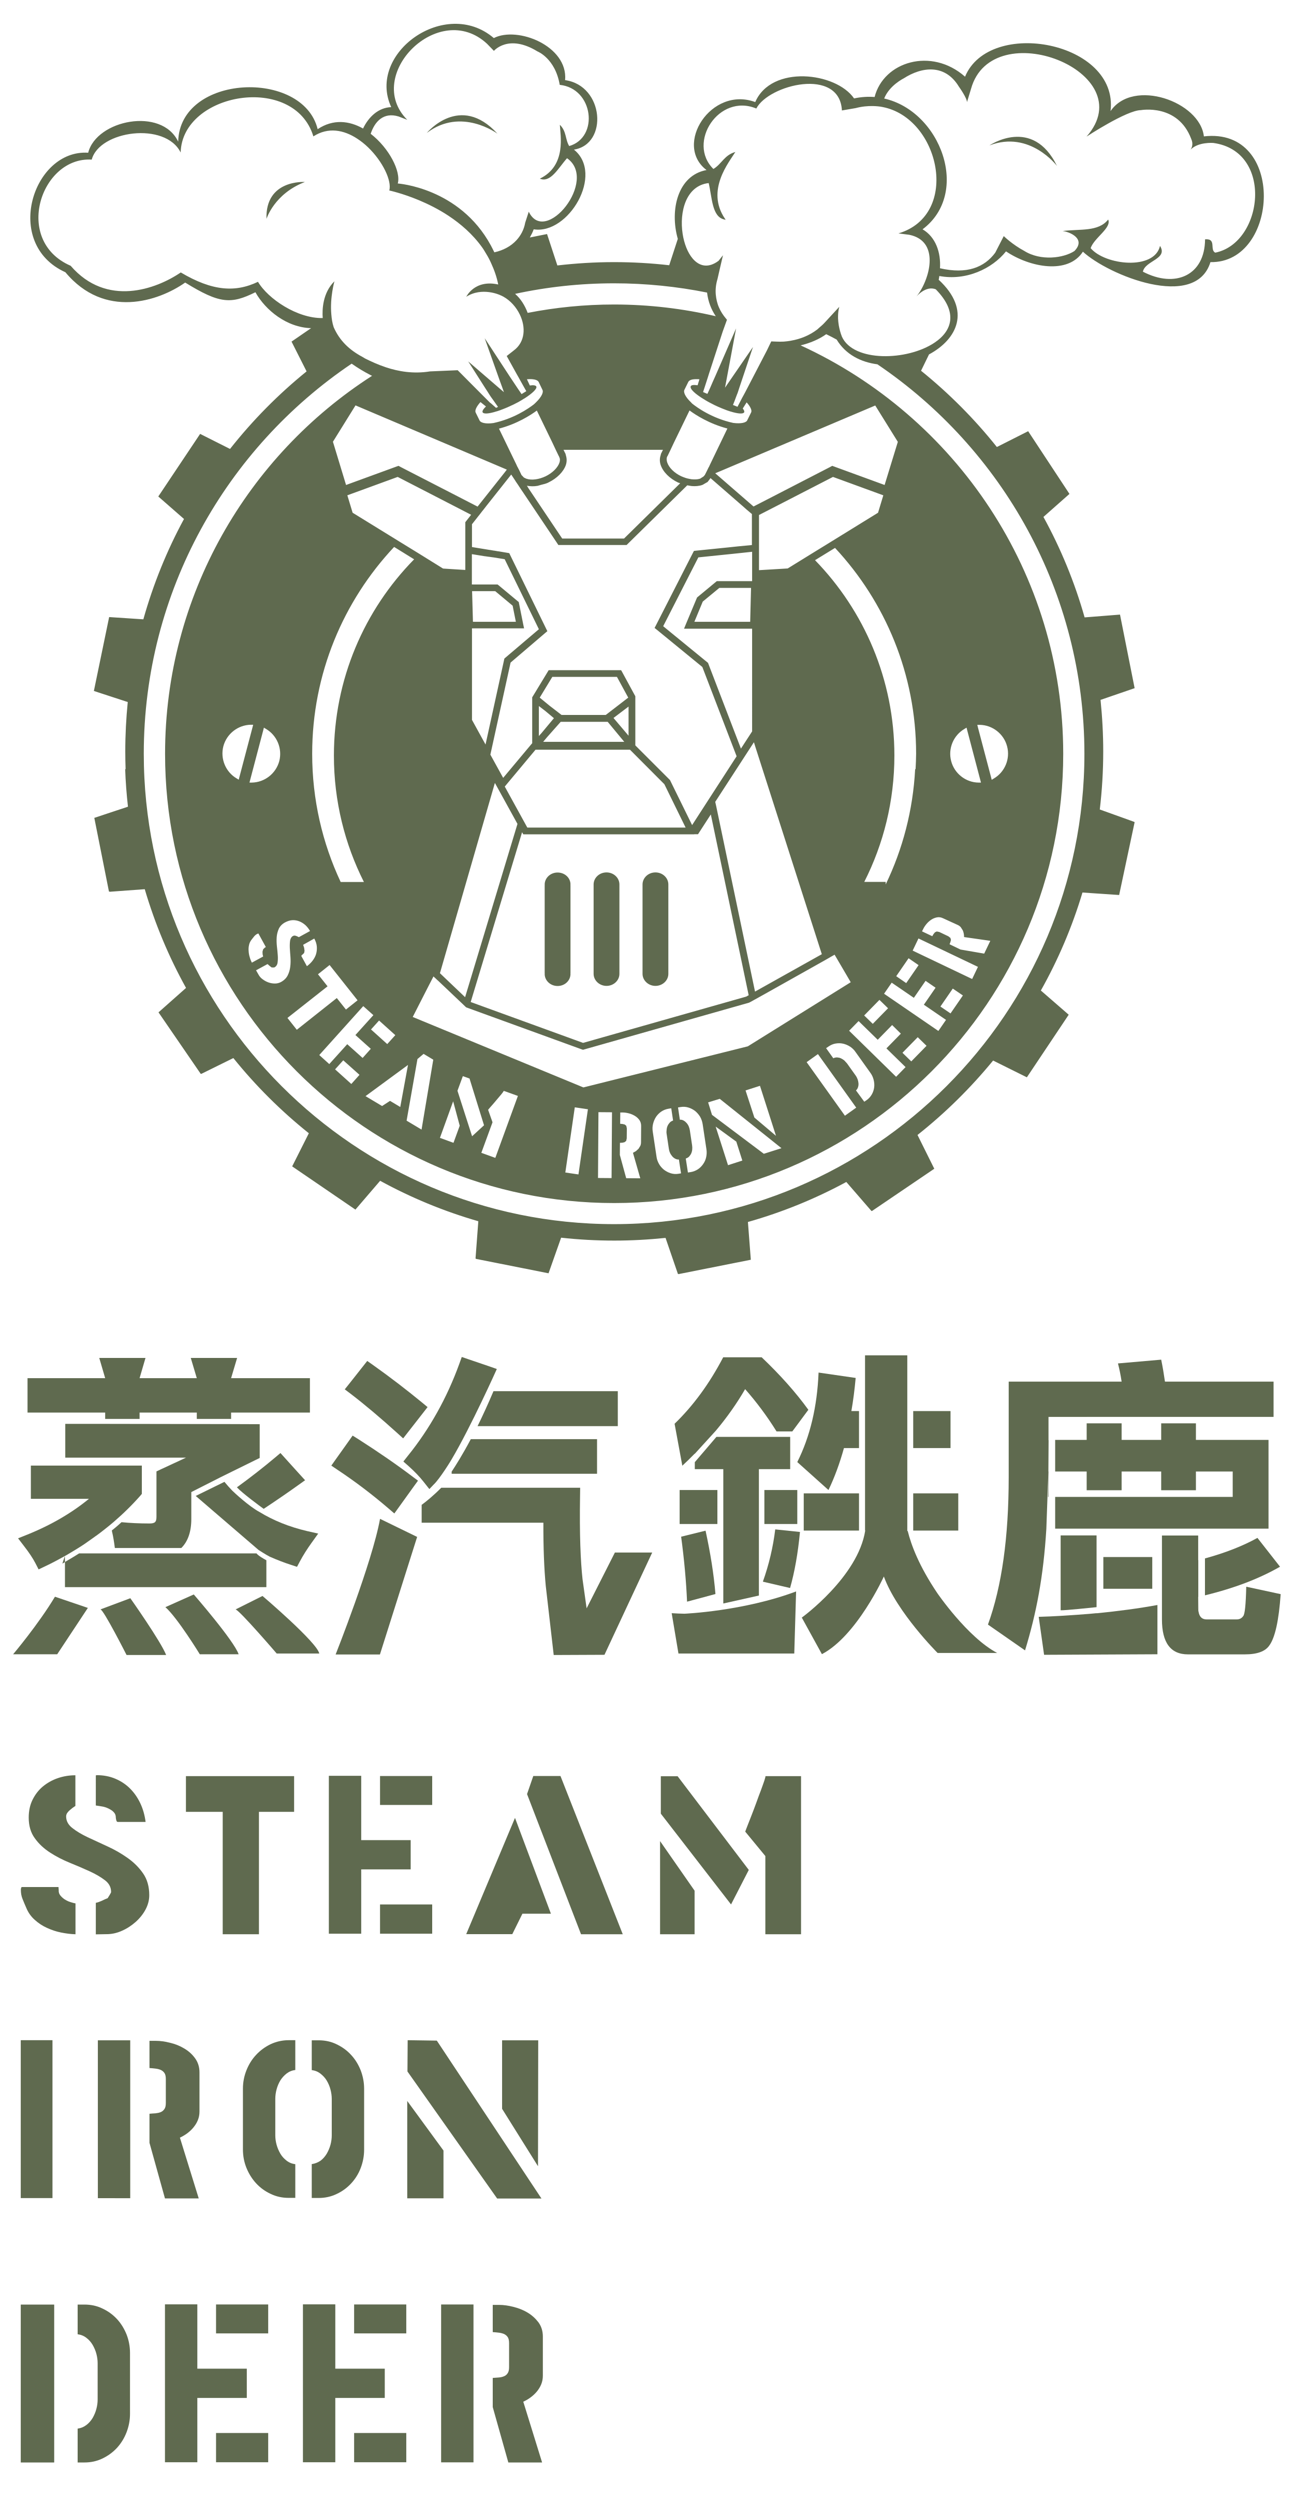 <?xml version="1.0" encoding="utf-8"?>
<!-- Generator: Adobe Illustrator 24.2.3, SVG Export Plug-In . SVG Version: 6.00 Build 0)  -->
<svg version="1.1" id="Layer_1" xmlns="http://www.w3.org/2000/svg" xmlns:xlink="http://www.w3.org/1999/xlink" x="0px" y="0px"
	 viewBox="0 0 120.33 232.44" style="enable-background:new 0 0 120.33 232.44;" xml:space="preserve">
<style type="text/css">
	.st0{fill:#5F6A4F;}
</style>
<g>
	<g>
		<path class="st0" d="M36.94,133.23l0.55,0.5l0.46-0.59l1.39-1.78l0.42-0.54l-0.52-0.43c-1.4-1.15-2.93-2.33-4.55-3.48l-0.54-0.38
			l-0.41,0.52l-1.24,1.57l-0.44,0.55l0.57,0.43C33.92,130.59,35.37,131.81,36.94,133.23z"/>
		<path class="st0" d="M42,137.02h13.52v-3.22H43.78c-0.79,1.49-1.43,2.49-1.78,3.02V137.02z"/>
		<path class="st0" d="M57.45,132.59v-3.25H45.89c-0.52,1.23-1.02,2.31-1.48,3.25H57.45z"/>
		<path class="st0" d="M40.31,138.04c-0.08,0.09-0.29,0.3-0.38,0.4l-0.11-0.13l-0.41-0.52c-0.38-0.49-0.86-0.98-1.4-1.47l-0.5-0.44
			l0.41-0.52c2.03-2.51,3.64-5.39,4.79-8.56l0.23-0.64l0.64,0.22l1.94,0.66l0.68,0.24c0,0-2.4,5.36-4.21,8.41
			C42,135.69,40.89,137.51,40.31,138.04z"/>
		<path class="st0" d="M57.19,144.32l-2.64,5.21l-0.38-2.71c-0.18-1.65-0.29-4.12-0.23-7.79l0.01-0.71H41.03
			c-0.74,0.75-1.4,1.28-1.82,1.59v1.66h11.32c-0.01,2.33,0.07,4.29,0.22,5.87l0.74,6.43l4.72-0.02l4.44-9.51H57.19z"/>
		<path class="st0" d="M36.1,140.22l0.57,0.49l0.44-0.61l1.36-1.89l0.4-0.55l-0.55-0.41c-1.43-1.08-3.11-2.24-4.97-3.43l-0.56-0.35
			l-0.38,0.54l-1.19,1.67l-0.41,0.58l0.59,0.4C33,137.72,34.57,138.91,36.1,140.22z"/>
		<path class="st0" d="M31.21,153.82h4.12l3.46-10.93l-3.45-1.68C34.62,145.22,31.21,153.82,31.21,153.82z"/>
		<polygon class="st0" points="12.98,131.33 18.3,131.33 18.3,131.92 21.49,131.92 21.49,131.33 28.82,131.33 28.82,128.13 
			21.49,128.13 22.05,126.25 17.74,126.25 18.3,128.13 12.98,128.13 13.53,126.25 9.23,126.25 9.78,128.13 2.56,128.13 2.56,131.33 
			9.78,131.33 9.78,131.92 12.98,131.92 		"/>
		<path class="st0" d="M24.04,144.1c0.13,0.08,0.66,0.43,1.05,0.63c0.64,0.28,1.29,0.54,1.98,0.76l0.55,0.18l0.27-0.51
			c0.31-0.58,0.68-1.16,1.09-1.73l0.61-0.85l-1.02-0.23c-1.67-0.39-3.16-0.99-4.46-1.79c0,0,0,0,0,0c-0.94-0.5-2.34-1.8-2.51-1.97
			c0,0,0,0,0,0c-0.26-0.27-0.5-0.54-0.73-0.82l-2.67,1.31L24.04,144.1z"/>
		<path class="st0" d="M23.85,144.42h-7.64c0,0,0,0,0.01,0h-5.48l0,0H7.36c-0.4,0.26-0.85,0.52-1.32,0.8v2.34h18.73v-2.5
			C24.49,144.91,24.01,144.63,23.85,144.42z"/>
		<path class="st0" d="M24.52,140.28c1.33-0.88,2.41-1.63,3.22-2.21l0.63-0.45l-0.52-0.57l-1.32-1.46l-0.45-0.5l-0.51,0.43
			c-1.07,0.9-2.26,1.83-3.54,2.76C22.54,138.83,24.21,140.06,24.52,140.28z"/>
		<path class="st0" d="M21.49,132.4L21.49,132.4l2.66,0.01v3.14l-0.39,0.19l-3.25,1.6c0,0,0,0,0,0l-2.72,1.38v0.55l0,0v1.96
			c0,1.18-0.32,2.09-0.93,2.69h-6.18c-0.07-0.55-0.15-1.07-0.27-1.56l-0.01-0.07c0.44-0.35,0.73-0.61,0.9-0.77
			c0.8,0.08,1.67,0.12,2.6,0.12c0.51,0,0.65-0.13,0.65-0.63v-4.21l0.4-0.19l2.35-1.09H6.07v-3.14h3.72L21.49,132.4z"/>
		<path class="st0" d="M24.41,148.38l-2.5,1.25c0.42,0.14,3.82,4.1,3.82,4.1h3.96C29.48,152.69,24.41,148.38,24.41,148.38z"/>
		<path class="st0" d="M15.38,149.42c1.11,0.97,3.2,4.38,3.2,4.38h3.61c-0.42-1.25-4.17-5.56-4.17-5.56L15.38,149.42z"/>
		<path class="st0" d="M1.22,153.8h4.1l2.85-4.31l-3.06-1.04C3.57,151.02,1.22,153.8,1.22,153.8z"/>
		<path class="st0" d="M9.34,149.63c0.28,0,2.43,4.24,2.43,4.24h3.68c-0.48-1.25-3.33-5.28-3.33-5.28L9.34,149.63z"/>
		<path class="st0" d="M66.53,148.2c-0.15-1.82-0.46-3.78-0.92-5.89l-2.27,0.56c0.29,2.17,0.47,4.18,0.55,6.04L66.53,148.2z"/>
		<path class="st0" d="M3.28,145.31l0.31,0.6l0.61-0.29c0.64-0.3,1.25-0.63,1.84-0.96v0c0.02-0.01,0.16-0.08,0.4-0.23H6.44
			c0.34-0.2,0.67-0.4,1-0.61c0.02-0.01,0.03-0.02,0.05-0.03c0.25-0.16,0.49-0.32,0.72-0.49c0.19-0.13,0.38-0.27,0.58-0.41
			c0.07-0.05,0.13-0.1,0.2-0.14c0.22-0.16,0.44-0.33,0.67-0.51c0.1-0.08,0.2-0.16,0.29-0.23c0.21-0.17,0.42-0.34,0.63-0.52l0,0
			c0.87-0.75,1.69-1.55,2.44-2.4l0.17-0.2v-2.63H2.87v3.09h5.4c-1.61,1.32-3.53,2.44-5.74,3.33l-0.85,0.34l0.56,0.73
			C2.69,144.33,3.04,144.85,3.28,145.31z"/>
		<path class="st0" d="M70.94,147.05l2.53,0.59c0.42-1.48,0.73-3.21,0.92-5.21l-2.3-0.24C71.89,143.83,71.51,145.45,70.94,147.05z"
			/>
		<rect x="84.92" y="131.19" class="st0" width="3.47" height="3.44"/>
		<rect x="74.74" y="138.84" class="st0" width="5.14" height="3.46"/>
		<path class="st0" d="M79.17,131.19c0.17-0.97,0.3-1.99,0.4-3.08l-3.45-0.5c-0.13,3.18-0.79,5.95-1.98,8.32l2.9,2.6
			c0.56-1.16,1.04-2.46,1.44-3.9h1.4v-3.44H79.17z"/>
		<path class="st0" d="M87.15,148.1c-1.69-2.51-2.42-4.46-2.74-5.76h-0.04v-3.5v-4.22v-3.44v-0.72v-4.45h-3.93v4.35l0,0v11.93h0.02
			c-0.67,4.32-5.9,8.1-5.9,8.1l1.87,3.4c3.26-1.71,5.76-7.22,5.76-7.22c1.21,3.33,5,7.11,5,7.11h5.54
			C89.97,152.23,87.15,148.1,87.15,148.1z"/>
		<rect x="84.92" y="138.84" class="st0" width="4.19" height="3.46"/>
		<rect x="71.08" y="138.53" class="st0" width="3.06" height="3.16"/>
		<rect x="63.2" y="138.53" class="st0" width="3.51" height="3.16"/>
		<path class="st0" d="M74.03,147.96l-0.17,5.77H63.09l-0.63-3.75c0.4,0.03,0.8,0.04,1.19,0.05
			C63.65,150.03,69.12,149.8,74.03,147.96z"/>
		<path class="st0" d="M6.03,144.66l-0.23,0.71c0.08-0.05,0.16-0.09,0.24-0.14L6.03,144.66C6.04,144.66,6.03,144.66,6.03,144.66z"/>
		<polygon class="st0" points="64.61,135.94 64.61,136.59 67.26,136.59 67.26,138.53 67.26,141.69 67.26,149.08 70.57,148.34 
			70.57,141.69 70.57,138.53 70.57,136.59 73.48,136.59 73.48,133.59 66.62,133.59 		"/>
		<path class="st0" d="M75.17,131.07c-1.17-1.62-2.62-3.24-4.34-4.88h-3.58c-1.28,2.45-2.79,4.51-4.52,6.18l0.72,3.9
			c0.38-0.35,0.77-0.73,1.15-1.12v0.02l1.96-2.15c1.05-1.25,1.96-2.54,2.73-3.87c1.05,1.19,2.03,2.5,2.92,3.93h1.47L75.17,131.07z"
			/>
		<rect x="104.3" y="131.72" class="st0" width="3.68" height="0"/>
		<polygon class="st0" points="97.53,131.75 97.53,131.73 101.05,131.73 101.05,131.72 97.49,131.72 97.49,133.87 97.51,133.87 
			97.51,131.75 		"/>
		<path class="st0" d="M97.51,136.81h-0.02v0.5c0,0.63-0.01,1.25-0.03,1.86h0.04"/>
		<path class="st0" d="M97.49,136.81l0.02-2.93h-0.02v-2.15h3.56v0h3.25v0h3.68v0h3.23v0h7.22v-3.28h-10.1
			c-0.1-0.69-0.21-1.37-0.35-2.04l-4.02,0.35c0.13,0.51,0.25,1.07,0.34,1.69h-10.5v8.87c0,5.6-0.64,10.17-1.93,13.72l3.45,2.4
			c1.05-3.45,1.71-6.85,1.98-11.3L97.49,136.81z"/>
		<path class="st0" d="M111.43,148.46v1.1c0,0.04,0.01,0.08,0.01,0.11L111.43,148.46C111.44,148.46,111.44,148.46,111.43,148.46z"/>
		<rect x="102.6" y="144.76" class="st0" width="4.55" height="2.95"/>
		<path class="st0" d="M119.03,145.66l-2.1-2.68c-1.35,0.75-2.98,1.39-4.88,1.91v3.43C114.77,147.66,117.1,146.77,119.03,145.66z"/>
		<path class="st0" d="M115.89,147.52c-0.04,1.67-0.13,2.58-0.29,2.74c-0.14,0.2-0.34,0.3-0.61,0.3h-2.79
			c-0.42,0-0.67-0.24-0.75-0.73h-0.02v-0.16c0-0.04,0-0.07-0.01-0.11v-1.1c0,0,0.01,0,0.01,0v-3.41c0,0,0,0-0.01,0v-2.29h-3.37v7.8
			c0,2.17,0.81,3.25,2.42,3.25h5.29c1.13,0,1.89-0.27,2.27-0.82c0.54-0.73,0.89-2.33,1.06-4.78L115.89,147.52z"/>
		<polyline class="st0" points="114.63,139.17 114.63,136.81 111.21,136.81 111.21,138.55 107.98,138.55 107.98,136.81 
			104.3,136.81 104.3,138.55 101.05,138.55 101.05,136.81 98.12,136.81 98.12,133.87 101.05,133.87 101.05,132.33 104.3,132.33 
			104.3,133.87 107.98,133.87 107.98,132.33 111.21,132.33 111.21,133.87 117.96,133.87 117.96,142.12 98.12,142.12 98.12,139.17 
			101.05,139.17 114.66,139.17 		"/>
		<path class="st0" d="M111.44,149.83h0.02c-0.01-0.05-0.02-0.11-0.02-0.16V149.83z"/>
		<path class="st0" d="M101.97,149.99v-0.01c-0.54,0.07-2.96,0.23-3.34,0.25v0c-0.65,0.04-1.33,0.07-2.04,0.09l0.5,3.53l10.54-0.05
			v-4.58C105.88,149.54,103.99,149.79,101.97,149.99z"/>
		<path class="st0" d="M101.97,149.42v-1.71v-2.95v-2.01h-3.34v6.96C99.03,149.73,101.47,149.47,101.97,149.42z"/>
	</g>
	<g>
		<path class="st0" d="M7,179.83c-0.42-0.01-0.87-0.07-1.32-0.16c-0.46-0.09-0.89-0.24-1.31-0.43c-0.42-0.19-0.8-0.44-1.14-0.75
			c-0.35-0.31-0.61-0.68-0.79-1.12c-0.12-0.27-0.23-0.54-0.34-0.81c-0.11-0.26-0.16-0.55-0.16-0.87c0-0.09,0.02-0.17,0.07-0.25h3.37
			h0.06l0.02,0.29c-0.01,0.17,0.03,0.34,0.14,0.48c0.11,0.14,0.24,0.26,0.4,0.37c0.16,0.1,0.33,0.19,0.52,0.25
			c0.19,0.06,0.35,0.11,0.5,0.13V179.83z M2.67,168.99c0-0.63,0.12-1.19,0.36-1.67c0.24-0.48,0.56-0.9,0.96-1.23
			c0.4-0.33,0.86-0.59,1.38-0.77c0.52-0.18,1.07-0.27,1.64-0.27v2.85c-0.08,0.06-0.17,0.12-0.26,0.18
			c-0.09,0.07-0.19,0.15-0.28,0.23c-0.09,0.08-0.17,0.17-0.23,0.26c-0.06,0.1-0.09,0.2-0.09,0.31c0,0.41,0.19,0.77,0.57,1.07
			c0.38,0.3,0.86,0.59,1.43,0.86c0.58,0.27,1.2,0.56,1.86,0.86c0.66,0.3,1.28,0.66,1.86,1.07c0.58,0.41,1.06,0.89,1.44,1.44
			c0.38,0.55,0.57,1.23,0.57,2.02c0,0.46-0.12,0.91-0.35,1.34c-0.23,0.43-0.54,0.81-0.91,1.14c-0.37,0.33-0.79,0.61-1.24,0.81
			c-0.45,0.21-0.89,0.31-1.32,0.33l-1.15,0.02v-2.93c0.2-0.04,0.38-0.11,0.56-0.19c0.17-0.09,0.35-0.17,0.54-0.24
			c0.03-0.04,0.09-0.14,0.18-0.29c0.09-0.15,0.14-0.24,0.14-0.29c0-0.44-0.19-0.8-0.57-1.09c-0.38-0.29-0.85-0.57-1.42-0.83
			c-0.57-0.26-1.18-0.52-1.84-0.79c-0.66-0.27-1.27-0.58-1.84-0.95c-0.57-0.37-1.05-0.81-1.42-1.33
			C2.86,170.4,2.67,169.75,2.67,168.99z M8.92,165.06L9,165.04c0.62,0,1.2,0.11,1.72,0.33c0.52,0.22,0.98,0.52,1.37,0.91
			c0.39,0.39,0.71,0.85,0.96,1.38c0.25,0.53,0.41,1.11,0.49,1.73h-2.59c-0.07,0-0.11-0.06-0.14-0.17c-0.03-0.12-0.04-0.2-0.04-0.24
			c0-0.18-0.05-0.33-0.15-0.45c-0.1-0.12-0.22-0.22-0.37-0.3c-0.2-0.12-0.42-0.21-0.65-0.26c-0.23-0.04-0.46-0.08-0.69-0.11V165.06z
			"/>
		<path class="st0" d="M24.08,179.83h-3.37v-11.38h-3.42v-3.32h10.06v3.32h-3.27V179.83z"/>
		<path class="st0" d="M38.19,171.08v2.72h-4.6v5.98h-3.01v-14.68h3.01v5.98H38.19z M40.19,165.12v2.69h-4.85v-2.69H40.19z
			 M40.19,177.06v2.72h-4.85v-2.72H40.19z"/>
		<path class="st0" d="M43.35,179.83l4.54-10.82l3.34,8.91h-2.65l-0.94,1.9H43.35z M52.12,165.12l5.79,14.71h-3.88l-5.02-13.03
			l0.58-1.68H52.12z"/>
		<path class="st0" d="M64.59,179.83h-3.21v-8.66l3.21,4.61V179.83z M63.02,165.15l6.61,8.7l-1.65,3.21l-6.53-8.44v-3.48H63.02z
			 M74.49,165.13v14.7h-3.32v-7.27l-1.87-2.27c0.03-0.08,0.09-0.26,0.2-0.53c0.11-0.27,0.23-0.6,0.38-0.97
			c0.15-0.38,0.3-0.78,0.45-1.19c0.15-0.42,0.29-0.8,0.43-1.16c0.13-0.36,0.24-0.66,0.32-0.9c0.08-0.25,0.11-0.38,0.1-0.41H74.49z"
			/>
		<path class="st0" d="M4.88,204.36H1.93v-14.68h2.95V204.36z"/>
		<path class="st0" d="M12.11,189.69v14.68H9.1v-14.68H12.11z M13.9,199.22v-2.7c0.19-0.02,0.37-0.03,0.55-0.04
			c0.18-0.02,0.34-0.05,0.49-0.11c0.15-0.06,0.26-0.16,0.35-0.29c0.09-0.13,0.13-0.31,0.13-0.56v-2.23c0-0.24-0.04-0.43-0.13-0.56
			c-0.09-0.13-0.2-0.22-0.35-0.29c-0.15-0.06-0.31-0.1-0.49-0.12c-0.18-0.02-0.36-0.04-0.55-0.05v-2.53h0.6
			c0.4,0,0.84,0.06,1.31,0.18c0.48,0.11,0.92,0.29,1.32,0.53c0.41,0.24,0.74,0.54,1.01,0.91c0.27,0.37,0.41,0.81,0.41,1.31v3.64
			c0,0.29-0.05,0.55-0.15,0.8c-0.1,0.25-0.24,0.47-0.41,0.68c-0.17,0.21-0.37,0.39-0.58,0.55c-0.21,0.15-0.44,0.29-0.68,0.4
			l1.75,5.65h-3.14L13.9,199.22z"/>
		<path class="st0" d="M27.46,192.45c-0.31,0.04-0.57,0.15-0.81,0.33c-0.23,0.18-0.42,0.39-0.58,0.64
			c-0.15,0.25-0.27,0.53-0.35,0.83c-0.08,0.3-0.12,0.59-0.12,0.88v3.4c0,0.29,0.04,0.57,0.12,0.87c0.08,0.29,0.2,0.57,0.35,0.83
			c0.15,0.26,0.35,0.47,0.58,0.65c0.23,0.18,0.5,0.29,0.81,0.33v3.13h-0.62c-0.6,0-1.15-0.12-1.67-0.37
			c-0.52-0.24-0.97-0.57-1.35-0.98c-0.38-0.41-0.68-0.89-0.9-1.43c-0.22-0.54-0.33-1.12-0.33-1.72v-5.65c0-0.6,0.11-1.17,0.33-1.72
			c0.22-0.55,0.52-1.03,0.9-1.43c0.38-0.41,0.83-0.74,1.35-0.99c0.52-0.24,1.08-0.37,1.67-0.37h0.62V192.45z M28.99,189.69h0.64
			c0.6,0,1.16,0.12,1.67,0.37c0.52,0.25,0.97,0.57,1.35,0.99c0.38,0.41,0.67,0.88,0.89,1.43c0.21,0.55,0.32,1.12,0.32,1.72v5.65
			c0,0.6-0.11,1.17-0.32,1.72c-0.21,0.55-0.51,1.02-0.89,1.43c-0.38,0.41-0.83,0.74-1.35,0.98c-0.52,0.25-1.08,0.37-1.67,0.37h-0.64
			v-3.15c0.3-0.04,0.57-0.15,0.81-0.31c0.23-0.17,0.42-0.39,0.58-0.65c0.15-0.26,0.27-0.54,0.35-0.83c0.08-0.3,0.12-0.59,0.12-0.87
			v-3.4c0-0.29-0.04-0.58-0.12-0.88c-0.08-0.3-0.2-0.58-0.35-0.83c-0.15-0.25-0.35-0.46-0.58-0.64c-0.23-0.18-0.5-0.29-0.81-0.33
			V189.69z"/>
		<path class="st0" d="M41.24,204.38h-3.37v-9.05l3.37,4.61V204.38z M40.62,189.72l9.73,14.68h-4.12l-8.34-11.81l0.02-2.91
			L40.62,189.72z M46.69,196.06v-6.37h3.36l-0.02,11.71L46.69,196.06z"/>
		<path class="st0" d="M5.04,214.26v14.68H1.93v-14.68H5.04z M7.22,214.26h0.64c0.6,0,1.16,0.12,1.67,0.37
			c0.52,0.24,0.97,0.57,1.35,0.98c0.38,0.41,0.67,0.89,0.89,1.43c0.21,0.54,0.32,1.12,0.32,1.72v5.65c0,0.6-0.11,1.17-0.32,1.72
			c-0.21,0.55-0.51,1.03-0.89,1.45c-0.38,0.41-0.83,0.74-1.35,0.99c-0.52,0.25-1.08,0.37-1.67,0.37H7.22v-3.15
			c0.31-0.04,0.57-0.15,0.81-0.33c0.23-0.17,0.42-0.39,0.58-0.65c0.15-0.26,0.27-0.54,0.35-0.84c0.08-0.3,0.12-0.59,0.12-0.88v-3.38
			c0-0.29-0.04-0.58-0.12-0.88c-0.08-0.3-0.2-0.57-0.35-0.83c-0.15-0.25-0.34-0.47-0.58-0.65c-0.23-0.18-0.5-0.29-0.81-0.33V214.26z
			"/>
		<path class="st0" d="M22.95,220.22v2.72h-4.6v5.98h-3.01v-14.68h3.01v5.98H22.95z M24.94,214.25v2.69h-4.85v-2.69H24.94z
			 M24.94,226.2v2.72h-4.85v-2.72H24.94z"/>
		<path class="st0" d="M35.78,220.22v2.72h-4.6v5.98h-3.01v-14.68h3.01v5.98H35.78z M37.78,214.25v2.69h-4.85v-2.69H37.78z
			 M37.78,226.2v2.72h-4.85v-2.72H37.78z"/>
		<path class="st0" d="M44.03,214.25v14.68h-3.01v-14.68H44.03z M45.82,223.79v-2.71c0.19-0.01,0.37-0.03,0.55-0.04
			c0.18-0.01,0.34-0.05,0.49-0.11c0.15-0.06,0.26-0.15,0.35-0.29c0.09-0.13,0.13-0.32,0.13-0.56v-2.23c0-0.25-0.04-0.44-0.13-0.57
			c-0.09-0.13-0.2-0.22-0.35-0.29c-0.15-0.06-0.31-0.1-0.49-0.12c-0.18-0.02-0.36-0.04-0.55-0.05v-2.53h0.6
			c0.4,0,0.84,0.06,1.31,0.18c0.48,0.12,0.92,0.29,1.32,0.53c0.41,0.24,0.74,0.55,1.02,0.91c0.27,0.37,0.41,0.81,0.41,1.32v3.64
			c0,0.29-0.05,0.55-0.15,0.8c-0.1,0.25-0.24,0.47-0.41,0.68c-0.17,0.2-0.37,0.39-0.58,0.54c-0.21,0.16-0.44,0.29-0.68,0.4
			l1.75,5.65h-3.14L45.82,223.79z"/>
	</g>
</g>
<g>
	<path class="st0" d="M111.95,12.68c-0.36-3.23-6.57-5.43-8.68-2.35c0.78-6.45-11.25-8.71-13.53-3.2c-3.14-2.77-7.58-1.39-8.41,1.89
		c-0.61-0.05-1.25-0.01-1.91,0.13c-1.68-2.44-7.68-3.15-9.19,0.34c-4.1-1.52-7.61,3.98-4.53,6.32c-2.7,0.5-3.43,3.75-2.67,6.4
		l-0.8,2.45c-1.68-0.19-3.39-0.29-5.12-0.29c-1.79,0-3.55,0.11-5.28,0.31l-0.96-2.92l-1.6,0.32c0.13-0.24,0.26-0.48,0.36-0.76
		c3.24,0.51,6.57-5.14,3.74-7.41c3.2-0.5,2.81-5.95-0.82-6.46c0.28-3.17-4.42-5.04-6.63-3.91c-4.5-3.85-11.85,1.42-9.54,6.42
		c-1.18,0.04-2.1,0.9-2.62,1.99c-1.27-0.72-2.77-0.91-4.22,0.06c-1.37-5.6-12.83-5.13-12.97,1.16c-1.54-3.25-7.6-2.02-8.37,1.03
		c-5.14-0.34-7.97,8.47-2.12,11.11c3.64,4.37,8.65,2.71,11.14,0.96c3.2,1.97,4.25,2.03,6.53,0.9c0.94,1.68,2.93,3.28,5.18,3.34
		l-1.82,1.25l1.4,2.77c-2.63,2.13-5.02,4.55-7.12,7.21l-2.78-1.4l-3.89,5.82l2.39,2.09c-1.59,2.93-2.86,6.06-3.78,9.33l-3.18-0.21
		l-1.42,6.87l3.15,1.03c-0.15,1.51-0.23,3.04-0.23,4.59c0,0.55,0.01,1.1,0.03,1.65h-0.04c0.04,1.17,0.13,2.34,0.26,3.49l-3.13,1.04
		l1.36,6.84l0.04,0l0.01,0.03l3.28-0.24c0.95,3.22,2.24,6.3,3.84,9.18l-2.56,2.27l3.92,5.71l0.02-0.01l0.02,0.03l3-1.48
		c2.08,2.58,4.43,4.92,7.02,6.99l-1.55,3.08l5.84,3.99l0,0l0.04,0.03l2.3-2.68c2.87,1.57,5.93,2.84,9.13,3.76l-0.26,3.47l0.04,0.01
		l0,0.02l6.75,1.34l1.17-3.31c1.63,0.18,3.28,0.27,4.95,0.27c1.61,0,3.19-0.09,4.76-0.25l1.15,3.35l0.03-0.01l0.01,0.03l6.74-1.34
		l-0.27-3.51c3.21-0.91,6.27-2.16,9.15-3.72l2.33,2.69l0.01-0.01l0.03,0.03l5.81-3.94l-1.56-3.14c2.59-2.05,4.94-4.37,7.03-6.92
		l3.14,1.56l3.89-5.82l-2.59-2.25c1.61-2.86,2.91-5.91,3.87-9.11l3.41,0.23l1.44-6.77l-0.04-0.02l0-0.01l-3.2-1.15
		c0.21-1.77,0.32-3.58,0.32-5.4c0-1.62-0.09-3.22-0.25-4.79l3.17-1.09l-1.36-6.84l-3.29,0.26c-0.93-3.28-2.22-6.41-3.83-9.34
		l2.42-2.14l-3.84-5.83l-2.91,1.47c-2.08-2.61-4.45-4.99-7.05-7.09l0.74-1.52c2.6-1.39,3.98-4.09,0.9-6.94
		c0.03-0.11,0.04-0.23,0.06-0.35c2.47,0.47,4.91-0.67,6.2-2.29c2.24,1.51,5.78,2.16,7.15,0.03c2.36,2.18,10.47,5.49,11.86,0.97
		C118.95,24.5,119.61,11.79,111.95,12.68z M57.1,26.34c2.96,0,5.86,0.3,8.65,0.86c0.1,0.84,0.38,1.56,0.81,2.2
		c-3.04-0.71-6.21-1.09-9.46-1.09c-2.75,0-5.43,0.27-8.03,0.78c-0.26-0.69-0.65-1.32-1.17-1.77C50.87,26.68,53.95,26.34,57.1,26.34z
		 M65.54,37.17L65.54,37.17l0.03,0.02c0.26,0.16,0.55,0.31,0.87,0.47c0.24,0.12,0.48,0.22,0.7,0.31l0.15,0.06
		c0.22,0.09,0.44,0.17,0.64,0.23l0.01,0l0,0c0.68,0.21,1.17,0.25,1.26,0.07c0.04-0.08-0.01-0.2-0.13-0.35l0.36-0.57
		c0.36,0.4,0.51,0.75,0.42,0.93l-0.37,0.75c-0.09,0.19-0.53,0.33-1.3,0.23c-1.99-0.43-3.4-1.46-3.83-1.81l-0.08-0.09
		c-0.61-0.58-0.72-0.99-0.63-1.17l0.37-0.75c0.04-0.08,0.13-0.14,0.26-0.19c0.18-0.06,0.45-0.07,0.77-0.05l-0.17,0.56
		c-0.34-0.05-0.57-0.03-0.63,0.08C64.1,36.14,64.66,36.65,65.54,37.17z M91.17,72.56l0.05,0.2l-0.21,0c-1.2-0.01-2.26-0.84-2.56-2
		c-0.31-1.16,0.21-2.4,1.25-3l0.18-0.11l0.05,0.2L91.17,72.56z M90.88,67.39l0.21,0c1.2,0.01,2.26,0.84,2.56,2
		c0.31,1.16-0.21,2.4-1.25,3l-0.18,0.11l-0.05-0.2l-1.24-4.7L90.88,67.39z M89.07,86c0.11,0.05,0.2,0.12,0.27,0.2l0.18,0.28
		c0.05,0.1,0.08,0.21,0.1,0.31c0.02,0.11,0.03,0.22,0.03,0.33l2.44,0.35l-0.57,1.19l-2.2-0.38l-1.02-0.49l0.08-0.21l0.05-0.2
		l-0.05-0.18l-0.19-0.15l-0.84-0.4l-0.24-0.05l-0.17,0.08l-0.13,0.16l-0.12,0.2l-0.95-0.45l0.11-0.22c0.07-0.15,0.17-0.3,0.3-0.46
		c0.13-0.16,0.28-0.29,0.44-0.4c0.16-0.11,0.34-0.18,0.53-0.22c0.19-0.04,0.38-0.01,0.57,0.08L89.07,86z M90.94,89.89l-0.54,1.13
		l-5.53-2.64l0.54-1.13L90.94,89.89z M66.21,103.65l-0.36-1.16l1.08-0.33l5.74,4.59l-1.64,0.52L66.21,103.65z M69.03,107.9
		l-1.33,0.43l-1.15-3.59l1.92,1.4L69.03,107.9z M69.33,101.38l1.34-0.43l1.49,4.65l-2.01-1.7L69.33,101.38z M69.54,97.28
		l-15.29,3.82l-15.87-6.55l1.44-2.82l0.17-0.33l0.32-0.62l0.09,0.09l0.06,0.05l0.2,0.19l0.06,0.05l2.34,2.22l0.26,0.25l0.04,0.03
		l0.06,0.02l0.19,0.07l10.51,3.82l0.1,0.03l0.1-0.03l15.3-4.34l0.04-0.01l0.03-0.02l0.1-0.05l0.29-0.16l0.16-0.09l0.13-0.07
		l1.04-0.58l5.22-2.93l0.28-0.16l0.28-0.16l0.01-0.01l0.41-0.23l1.5,2.56L69.54,97.28z M64.36,106.49l-0.21-1.4
		c-0.02-0.12-0.05-0.24-0.1-0.36c-0.05-0.12-0.12-0.23-0.2-0.32c-0.08-0.09-0.17-0.17-0.28-0.23c-0.11-0.06-0.22-0.09-0.35-0.08
		l-0.17-1.14l0.26-0.04c0.25-0.04,0.48-0.02,0.71,0.05c0.23,0.07,0.43,0.18,0.62,0.32c0.18,0.15,0.33,0.32,0.46,0.53
		c0.12,0.21,0.2,0.44,0.24,0.69l0.35,2.33c0.04,0.25,0.03,0.49-0.02,0.73c-0.05,0.24-0.14,0.45-0.28,0.65
		c-0.13,0.19-0.29,0.36-0.49,0.49c-0.2,0.13-0.42,0.22-0.67,0.26l-0.26,0.04l-0.2-1.3c0.12-0.04,0.23-0.1,0.31-0.18
		c0.08-0.09,0.15-0.19,0.2-0.3c0.05-0.12,0.08-0.24,0.09-0.36C64.38,106.74,64.38,106.61,64.36,106.49z M61.99,105.42l0.21,1.4
		c0.02,0.12,0.05,0.24,0.1,0.35c0.05,0.12,0.12,0.22,0.2,0.32c0.08,0.1,0.17,0.17,0.28,0.23c0.11,0.06,0.22,0.09,0.35,0.08l0.2,1.29
		l-0.25,0.04c-0.25,0.04-0.48,0.02-0.71-0.05c-0.23-0.07-0.43-0.18-0.62-0.32c-0.18-0.15-0.34-0.32-0.46-0.53
		c-0.12-0.21-0.21-0.44-0.24-0.69l-0.35-2.33c-0.04-0.25-0.03-0.49,0.03-0.73c0.06-0.24,0.15-0.45,0.28-0.65
		c0.13-0.19,0.3-0.36,0.49-0.49c0.2-0.13,0.42-0.22,0.67-0.26l0.25-0.04l0.17,1.14c-0.12,0.04-0.23,0.1-0.31,0.19
		c-0.08,0.09-0.15,0.19-0.2,0.3c-0.05,0.11-0.08,0.24-0.09,0.36C61.97,105.18,61.97,105.3,61.99,105.42z M59.54,109.55l-1.31-0.01
		l-0.59-2.16l0.01-1.13l0.23-0.01l0.2-0.05l0.15-0.12l0.05-0.23l0.01-0.93l-0.05-0.24l-0.14-0.12l-0.2-0.05l-0.23-0.02l0.01-1.05
		l0.25,0c0.17,0,0.35,0.03,0.55,0.08c0.2,0.05,0.38,0.13,0.55,0.23c0.17,0.1,0.31,0.23,0.42,0.38c0.11,0.15,0.17,0.34,0.17,0.55
		l-0.01,1.52c0,0.12-0.02,0.23-0.06,0.33l-0.17,0.28l-0.24,0.22l-0.28,0.16L59.54,109.55z M56.91,103.41l-0.04,6.12l-1.26-0.01
		l0.04-6.12L56.91,103.41z M54.67,103.13l-0.88,6.06l-1.22-0.18l0.88-6.06L54.67,103.13z M42.54,101.41l0.5-1.36l0.62,0.22
		l1.35,4.35l-1.11,1.02L42.54,101.41z M42.75,104.66l-0.58,1.59l-1.26-0.46l1.23-3.4L42.75,104.66z M45.8,104.34l-0.41-1.16
		l0.15-0.18c0.08-0.09,0.18-0.2,0.29-0.33c0.11-0.13,0.23-0.26,0.34-0.4c0.12-0.14,0.23-0.27,0.33-0.39
		c0.1-0.12,0.19-0.22,0.25-0.31l0.1-0.15l1.31,0.47l-2.1,5.76l-1.3-0.47L45.8,104.34z M32.29,97.08l-1.67,1.85l-0.93-0.84l4.09-4.55
		l0.94,0.84l-1.67,1.85l1.43,1.28l-0.76,0.85L32.29,97.08z M33.43,99.93l-0.76,0.85l-1.51-1.36l0.76-0.84L33.43,99.93z M23.49,67.59
		l-1.24,4.7l-0.05,0.2l-0.18-0.11c-1.04-0.6-1.55-1.84-1.25-3c0.31-1.16,1.36-1.98,2.56-2l0.21,0L23.49,67.59z M24.49,67.85
		l0.05-0.2l0.18,0.11c1.04,0.6,1.55,1.84,1.25,3c-0.31,1.16-1.36,1.98-2.56,2l-0.21,0l0.05-0.2L24.49,67.85z M23.16,87.85
		c0.04-0.19,0.13-0.36,0.25-0.51l0.23-0.29c0.08-0.09,0.17-0.17,0.29-0.23l0.1-0.03l0.68,1.24l0.01,0.02l-0.1,0.06l-0.15,0.15
		l-0.06,0.22l0.01,0.24l0.05,0.21l-1.05,0.57c-0.08-0.16-0.15-0.33-0.2-0.52c-0.06-0.19-0.09-0.38-0.1-0.57
		C23.1,88.22,23.12,88.03,23.16,87.85z M24.88,89.63l0.18,0.16l0.19,0.15l0.14,0.01l0.13-0.01c0.16-0.09,0.26-0.23,0.29-0.43
		c0.03-0.2,0.04-0.43,0.02-0.69c-0.02-0.26-0.04-0.54-0.08-0.83c-0.03-0.29-0.04-0.58-0.02-0.86c0.02-0.28,0.09-0.54,0.2-0.79
		c0.12-0.24,0.31-0.44,0.59-0.59c0.23-0.12,0.46-0.19,0.68-0.2c0.22-0.01,0.44,0.03,0.64,0.11c0.2,0.08,0.39,0.2,0.56,0.35
		c0.17,0.16,0.31,0.34,0.43,0.55l-1.04,0.57l-0.12-0.06l-0.14-0.06l-0.14-0.03l-0.13,0.03c-0.15,0.08-0.24,0.22-0.28,0.42
		c-0.03,0.2-0.04,0.43-0.03,0.7c0.02,0.27,0.03,0.55,0.06,0.85c0.02,0.3,0.02,0.6-0.02,0.9c-0.03,0.29-0.12,0.57-0.24,0.81
		c-0.13,0.25-0.33,0.45-0.62,0.61c-0.17,0.09-0.36,0.14-0.56,0.14c-0.2,0-0.4-0.03-0.6-0.1c-0.2-0.07-0.38-0.17-0.54-0.29
		c-0.17-0.12-0.29-0.26-0.38-0.42l-0.24-0.42L24.88,89.63z M44.88,38.33c0.09,0.18,0.59,0.14,1.28-0.08l0.11-0.03l0.29-0.1l0,0
		l0.02-0.01c0.33-0.12,0.69-0.27,1.06-0.45l0.05-0.02l0.1-0.05c0.14-0.07,0.28-0.14,0.41-0.21l0.17-0.1
		c0.12-0.07,0.23-0.13,0.33-0.2l0.09-0.05l0,0c0.73-0.47,1.18-0.9,1.08-1.1c-0.06-0.11-0.28-0.14-0.6-0.09L49,35.26
		c0.6-0.05,0.99,0.05,1.09,0.25l0.36,0.75c0.09,0.18-0.03,0.59-0.63,1.17l-0.17,0.16c-0.53,0.41-1.89,1.34-3.76,1.74
		c-0.76,0.11-1.2-0.04-1.29-0.23l-0.37-0.75c-0.09-0.19,0.07-0.55,0.45-0.97l0.51,0.41C44.95,38.02,44.82,38.22,44.88,38.33z
		 M52.63,42.36l-0.05-0.19l-0.03-0.05l-0.15-0.3h9.25l-0.15,0.3l-0.03,0.06l-0.04,0.16c-0.09,0.27-0.1,0.58,0.01,0.9
		c0.22,0.64,0.82,1.24,1.61,1.62l0.12,0.04l0.08,0.03l-5.22,5.14h-5.75l-3.12-4.65L49,45.16c0.31,0.06,0.64,0.07,0.99,0.01
		c0.23-0.07,0.46-0.13,0.7-0.19c0.11-0.04,0.22-0.07,0.32-0.13c0.79-0.38,1.39-0.99,1.61-1.62C52.72,42.92,52.71,42.63,52.63,42.36z
		 M76.42,88.71l-0.01,0.01l-6.2,3.47L66.6,74.95l-0.09-0.4l3.55-5.47l0.05-0.07l0.11,0.36L76.42,88.71z M70.58,53.01v-5.13
		l2.18-1.12l4.7-2.42l4.68,1.71l-0.49,1.62l-4.49,2.77l-1.87,1.15l-2.04,1.26L70.58,53.01z M46.02,72.79l2.1,3.81l-4.87,16.11
		l-2.34-2.23L46.02,72.79z M39.01,51.5l-1.87-1.15l-4.35-2.68l-0.49-1.62l4.68-1.71l4.58,2.36l2.23,1.15l0.02,0.01l-0.47,0.6
		l-0.07,0.09v4.44l-2.07-0.13L39.01,51.5z M48.74,58.45l-0.08-0.38l-0.4-1.99l-0.02-0.11l-0.09-0.07l-1.79-1.49l-0.09-0.07h-2.39
		v-2.82l1.17,0.19l0.09,0.01l0.28,0.04l0.09,0.01l0.28,0.04l0.09,0.01l1.05,0.17l3.18,6.51l-3.13,2.66l-0.08,0.07l-0.02,0.1
		l-1.73,7.89l-1.26-2.29v-8.51H48.74z M43.9,54.96h2.15l1.62,1.35l0.3,1.5h-3.99L43.9,54.96z M57.05,66.75l1.4-1.06v2.71
		L57.05,66.75z M58.05,68.97h-7.54l0.36-0.43l1.27-1.43h4.37L58.05,68.97z M56.37,66.44l-0.04,0.03h-4.11l-0.04-0.03l-1.09-0.84
		l-0.9-0.74l1.17-1.93h6.01l1.05,1.93L56.37,66.44z M50.72,66.11l0.79,0.66l-1.15,1.38l-0.25,0.28v-2.79L50.72,66.11z M58.58,69.7
		l3.2,3.21l1.97,4.02l0.01,0.01H49.04l-0.01-0.01l-2.09-3.8l0.04-0.05l0.14-0.17l2.68-3.21H58.58z M48.55,77.37l0.02,0.04l0.09,0.16
		h15.89l0.01-0.01h0.35l0.09-0.14l1.1-1.7l3.52,16.81l-0.24,0.13l-15.16,4.3l-10.45-3.8L48.55,77.37z M66.66,54.03l-0.09,0.07
		l-1.69,1.4l-0.06,0.05l-0.03,0.07l-1,2.39l-0.18,0.44h6.33V68l-1.04,1.6l-3.03-7.89l-0.03-0.08l-0.06-0.05l-4.11-3.36l3.27-6.4
		l3.31-0.34l0.09-0.01l0.29-0.03l0.09-0.01l0.29-0.03l0.09-0.01l0.84-0.09v2.73H66.66z M69.84,54.66l-0.08,3.15h-5.19l0.78-1.88
		l1.54-1.27H69.84z M69.95,50.67L68.6,50.8l-0.09,0.01l-0.29,0.03l-0.09,0.01l-0.29,0.03l-0.09,0.01L64.7,51.2l-0.17,0.02
		l-0.08,0.15l-3.46,6.78l-0.12,0.23l0.2,0.16l4.24,3.47l3.18,8.28l0.01,0.02l-2.66,4.11l-1.48,2.29l-2.03-4.13l-0.02-0.05
		l-0.04-0.04l-3.19-3.19v-4.38l0,0v-0.19l-0.04-0.07l-1.19-2.19l-0.09-0.16h-6.74l-0.09,0.15l-1.39,2.29l-0.05,0.08v4.27l-0.08,0.09
		l-2.62,3.13l-1.19-2.16l1.88-8.56l3.23-2.76l0.19-0.16l-0.11-0.22l-3.36-6.88l-0.07-0.15l-0.16-0.03l-0.83-0.14l-0.09-0.01
		l-0.28-0.05l-0.09-0.01l-0.28-0.05l-0.09-0.01l-1.65-0.27v-2.12l0.48-0.61l0.07-0.09l0.2-0.25l0.03-0.04l0.17-0.22l0.13-0.16
		l0.28-0.36l2.29-2.89l0.37,0.56l0.04,0.07l0.24,0.35l0.07,0.11l0.16,0.24l0.1,0.15l0.09,0.13l3.22,4.8l0.09,0.14h6.35l0.09-0.09
		l5.55-5.46c0.14,0.03,0.28,0.05,0.41,0.07c0.35,0.03,0.69,0,0.98-0.1c0.1-0.04,0.18-0.1,0.27-0.15l0.23-0.13l0.17-0.22l0.07-0.1
		l0.03-0.04l0.37,0.32l0.08,0.07l2.62,2.28l0.28,0.25l0.17,0.14l0.22,0.19l0.04,0.03l0.07,0.06V50.67z M66.04,43.16l-0.12,0.26
		l-0.01,0.01l-0.02,0.03l-0.14,0.29l-0.14,0.28l-0.01,0.01l-0.02,0.05l-0.01,0.01l-0.01,0.03l0,0.01l-0.14,0.16l-0.31,0.2
		c-0.18,0.06-0.39,0.08-0.61,0.07c-0.13,0-0.27-0.02-0.4-0.05c-0.12-0.02-0.24-0.05-0.36-0.09c-0.14-0.05-0.28-0.1-0.41-0.16
		c-0.63-0.3-1.12-0.79-1.28-1.26c-0.05-0.15-0.1-0.38,0-0.58l0,0l0,0l0.01-0.01l0.02-0.03l0.28-0.58l0.15-0.32l0.15-0.32l1.46-3.01
		c0.58,0.43,1.84,1.24,3.52,1.68L66.04,43.16z M52.02,43.02c-0.16,0.47-0.66,0.96-1.28,1.26c-0.63,0.3-1.31,0.39-1.78,0.23l-0.01,0
		l-0.23-0.11l-0.18-0.19l-0.05-0.05l-0.02-0.05l-0.01-0.02l-0.2-0.42l-0.03-0.05l-0.08-0.16l-0.03-0.05l-0.04-0.08l-0.04-0.09
		l-0.07-0.15l-0.04-0.08l-0.02-0.04l-0.09-0.19l-0.04-0.08l-1.38-2.85c1.68-0.44,2.94-1.25,3.52-1.68l1.46,3.01l0.15,0.32l0.15,0.32
		l0.28,0.58l0.01,0.01l0.02,0.03l0,0.01l0,0.02C52.11,42.66,52.07,42.88,52.02,43.02z M47.13,43.66l-0.19,0.25l-2.53,3.19
		l-1.92-0.99l-5.25-2.7l-0.18-0.1l-0.2,0.07l-4.68,1.71l-1.22-4.02l2.1-3.38L47.13,43.66z M36.65,50.85L38.51,52
		c-4.62,4.7-7.46,11.14-7.46,18.25c0,4.23,1.01,8.22,2.79,11.75h-2.16c-1.7-3.62-2.65-7.66-2.65-11.92
		C29.03,62.64,31.93,55.88,36.65,50.85z M36.76,96.24l-0.75,0.83l-1.51-1.36l0.75-0.83L36.76,96.24z M29.22,87.26l0.02,0.03
		c0.12,0.23,0.2,0.46,0.22,0.7c0.02,0.23,0,0.46-0.06,0.68c-0.06,0.22-0.17,0.43-0.32,0.63c-0.15,0.2-0.33,0.37-0.54,0.53
		l-0.52-0.95l0.04-0.08l0.08-0.06l0.14-0.14l0.04-0.2l-0.04-0.29l-0.09-0.27L29.22,87.26z M30.46,91.7l-0.89-1.12l1.08-0.86
		l2.6,3.28l-1.08,0.86l-0.85-1.07l-3.72,2.95l-0.87-1.1L30.46,91.7z M37.94,99.01l-0.72,3.91l-0.95-0.57l-0.74,0.48l-1.54-0.92
		L37.94,99.01z M38.82,98.46l0.57-0.48l0.9,0.54l-1.09,6.5l-1.39-0.83L38.82,98.46z M76.06,98l3.56,4.98l-1.05,0.75l-3.56-4.98
		L76.06,98z M79.6,101.38c0.09-0.09,0.16-0.19,0.19-0.31c0.04-0.12,0.05-0.24,0.04-0.36c-0.01-0.13-0.04-0.25-0.08-0.37
		c-0.05-0.12-0.1-0.23-0.17-0.33l-0.82-1.15l-0.25-0.27c-0.1-0.08-0.21-0.15-0.32-0.2c-0.11-0.05-0.23-0.07-0.35-0.08
		c-0.12,0-0.24,0.02-0.35,0.08l-0.67-0.94l0.22-0.15c0.2-0.14,0.42-0.24,0.66-0.28c0.24-0.04,0.47-0.04,0.69,0.01
		c0.23,0.05,0.44,0.14,0.65,0.27c0.2,0.13,0.38,0.3,0.52,0.51l1.37,1.92c0.15,0.2,0.25,0.42,0.31,0.66c0.06,0.24,0.08,0.47,0.05,0.7
		c-0.03,0.23-0.1,0.45-0.22,0.66c-0.12,0.21-0.28,0.39-0.48,0.53l-0.22,0.15L79.6,101.38z M78.96,95.83l0.88-0.9l1.78,1.74
		l1.34-1.37l0.81,0.8l-1.34,1.37l1.78,1.74l-0.88,0.9L78.96,95.83z M80.36,94.41l1.42-1.45l0.8,0.78l-1.42,1.45L80.36,94.41z
		 M83.92,97.88l1.42-1.45l0.82,0.8l-1.42,1.45L83.92,97.88z M82.21,92.39l0.71-1.03l2.06,1.41l1.09-1.58L87,91.83l-1.09,1.58
		l2.06,1.41l-0.71,1.03L82.21,92.39z M83.34,90.76l1.15-1.67l0.93,0.64l-1.15,1.67L83.34,90.76z M87.45,93.58l1.15-1.67l0.94,0.64
		l-1.15,1.67L87.45,93.58z M85.14,71.51H85.1c-0.2,3.82-1.16,7.45-2.74,10.72v-0.24h-1.99c1.79-3.53,2.8-7.52,2.8-11.75
		c0-7.06-2.82-13.47-7.38-18.16l1.86-1.14c4.67,5.01,7.54,11.74,7.54,19.14C85.18,70.56,85.17,71.04,85.14,71.51z M82.26,45.09
		l-4.68-1.71l-0.19-0.07l-0.18,0.1l-5.37,2.77l-1.77,0.91L66.51,44l0.48-0.2l14.4-6.1l2.1,3.38L82.26,45.09z M37.07,10.83l0.8,0.31
		C33.76,7.02,40.8-0.1,45.29,4.07l0.64,0.66c0,0,1.34-1.61,4.05,0.05c0,0,1.65,0.64,2.07,3.11c3.14,0.32,3.68,4.88,0.88,5.69
		c-0.39-0.65-0.23-1.35-0.87-1.98c0.04,0.92,0.65,3.8-1.86,5.01c1.01,0.42,1.73-1.01,2.53-1.9c2.93,2.04-2.03,8.19-3.56,4.97
		l-0.33,1.02c-0.12,0.67-0.42,1.2-0.81,1.63c-0.53,0.58-1.25,0.95-2.06,1.13c-0.11-0.23-0.22-0.44-0.33-0.65
		c-2.92-5.37-8.65-5.75-8.65-5.75c0.31-1.12-0.81-3.3-2.52-4.62C34.85,11.3,35.66,10.4,37.07,10.83z M23.99,26.2
		c-2.09,1-4.23,0.88-7.18-0.87c-2.29,1.56-6.9,3.25-10.24-0.62c-5.38-2.33-2.77-10.17,1.96-9.87c0.72-2.71,6.85-3.54,8.27-0.66
		c0.14-5.59,10.56-7.38,12.34-1.5c1.38-0.89,2.83-0.6,4.06,0.2c0.37,0.24,0.71,0.51,1.03,0.82c1.36,1.31,2.22,3.11,1.97,4.01
		c0,0,1.19,0.25,2.75,0.9c0.86,0.36,1.82,0.83,2.77,1.46c1.13,0.75,2.23,1.7,3.1,2.91c0.14,0.19,0.26,0.4,0.38,0.6
		c0.18,0.29,0.34,0.59,0.48,0.91c0.28,0.61,0.51,1.25,0.65,1.96c-2.2-0.49-2.97,1.14-2.97,1.14c1.45-0.93,3.11-0.17,3.11-0.17
		c0.12,0.05,0.23,0.1,0.34,0.16c0.66,0.37,1.2,0.98,1.53,1.67c0.56,1.16,0.51,2.54-0.57,3.34l-0.65,0.51l0.94,1.7l0.16,0.28
		l0.16,0.29l0.33,0.59l0.23,0.41l-0.44,0.27l-0.34-0.5l0,0l-0.4-0.6l-0.18-0.27l-0.18-0.27l-2.33-3.56l1.4,3.94l0.11,0.3l0.11,0.3
		l0.17,0.48l-0.42-0.36l-0.51-0.44l-2.39-2.06l1.62,2.54l0.17,0.26l0.17,0.27l0.13,0.2l0.28,0.39l0,0l0.4,0.57l-0.18,0.09
		l-0.52-0.46l-0.01,0.01l-0.15-0.15l-0.34-0.34l-0.22-0.22l-0.22-0.22l-2.11-2.12l-2.57,0.11c-1.57,0.25-2.95,0-4.1-0.38
		c-0.75-0.25-1.4-0.55-1.94-0.82l-0.25-0.15c-1.22-0.65-2.12-1.51-2.67-2.76c-0.13-0.39-0.19-0.8-0.22-1.2
		c-0.14-1.58,0.29-3.07,0.29-3.07c-1.09,1.07-1.15,2.62-1.09,3.42C27.65,29.62,24.92,27.78,23.99,26.2z M100.84,70.08
		c0,24.11-19.62,43.73-43.74,43.73c-24.11,0-43.73-19.62-43.73-43.73c0-15.09,7.68-28.41,19.33-36.27c0.58,0.41,1.19,0.77,1.77,1.07
		l0.13,0.06c-11.57,7.43-19.25,20.41-19.25,35.15c0,23.03,18.73,41.76,41.76,41.76c23.03,0,41.76-18.73,41.76-41.76
		c0-16.84-10.03-31.38-24.42-37.98c0.87-0.21,1.71-0.56,2.38-1.04c0.32,0.16,0.65,0.32,0.97,0.5c0.84,1.39,2.25,2.1,3.79,2.3
		C93.19,41.72,100.84,55.02,100.84,70.08z M86.9,31.86c-2.53,1.7-7.54,1.82-8.61-0.56c-0.15-0.38-0.23-0.72-0.29-1.04
		c-0.04-0.24-0.06-0.46-0.07-0.66v-0.15c0-0.58,0.12-0.93,0.12-0.93l-0.62,0.67l-0.58,0.63l-0.13,0.14
		c-0.16,0.18-0.34,0.34-0.52,0.49l-0.2,0.18c-0.72,0.55-1.56,0.89-2.43,1.04l-0.04,0.01c-0.22,0.04-0.43,0.06-0.65,0.08
		c-0.22,0.01-0.44,0.01-0.66,0c-0.19-0.01-0.38-0.01-0.5-0.02l-0.4,0.83l-2.01,3.87l-0.15,0.28L69,37.01l-0.2,0.39l-0.12,0.23
		l-0.1,0.19l-0.42-0.17l0.12-0.3l0.05-0.13l0.1-0.27l0.11-0.29l0.05-0.12l0.06-0.18l0.1-0.31l1.27-3.79l-2.22,3.23L67.45,36
		l-0.03,0.04l0.01-0.05l0.06-0.32l0.06-0.32l0.9-4.82l-1.92,4.41l-0.13,0.29l-0.13,0.29l-0.22,0.51l-0.06,0.13l-0.02,0.05
		l-0.19,0.41l-0.4-0.17l0.15-0.46l0.2-0.62l0.1-0.31l0.09-0.29l1.28-3.93l0.4-1.11l-0.09-0.11c-0.27-0.32-0.49-0.66-0.65-1.03
		c-0.17-0.38-0.26-0.79-0.3-1.21c-0.04-0.46,0.01-0.94,0.16-1.44l0.03-0.13l0.18-0.79l0.3-1.29l-0.42,0.53l-0.01,0
		c-0.21,0.16-0.42,0.27-0.62,0.34c-1.4,0.49-2.42-1.04-2.7-2.85c-0.32-2.06,0.31-4.49,2.42-4.73c0.32,1.33,0.3,3.12,1.43,3.38
		l0.15,0.04l-0.07-0.11c-1.8-2.66,0.41-5.27,0.97-6.2c-1.03,0.29-1.27,1.12-2.04,1.58c-2.48-2.44,0.51-7.07,3.99-5.62
		c1.15-2.22,7.75-3.87,7.96,0.18l1.28-0.22c0.57-0.15,1.1-0.2,1.62-0.19c0.3,0.01,0.6,0.03,0.88,0.09
		c5.31,1.02,7.29,10.01,1.48,11.75l1.01,0.13c0.68,0.14,1.14,0.44,1.44,0.84c0.57,0.76,0.54,1.89,0.23,2.92
		c-0.23,0.77-0.61,1.49-1.01,1.98c0,0,0.87-1.05,1.8-0.67C89.13,29.05,88.52,30.78,86.9,31.86z M113.01,23.49
		c-0.55-0.26,0.15-1.33-0.95-1.24c-0.02,3.35-2.76,4.58-5.78,3.01c0.2-1.04,2.36-1.17,1.59-2.4c-0.52,2.3-5.12,1.8-6.45,0.21
		c0.33-0.97,1.97-1.88,1.63-2.66c-0.91,1.16-2.6,0.86-4.24,1.07c0.63,0.06,2.22,0.71,1.1,1.86c-1.03,0.67-3.14,0.94-4.66-0.01
		c-1.12-0.6-1.91-1.38-1.91-1.38l-0.79,1.54c-1,1.36-2.63,2.03-5.14,1.45c0.09-1.46-0.39-2.9-1.62-3.62
		c4.51-3.38,1.68-10.98-3.57-12.16c0.48-1.22,1.81-1.87,1.81-1.87c1.69-1.09,3.85-1.37,5.14,0.77c0,0,0.76,1.06,0.75,1.44l0.38-1.25
		c1.97-7.05,16.02-1.55,10.74,4.45c0,0,3.72-2.45,5.05-2.46c0,0,3.44-0.63,4.68,2.67c0.21,0.46,0.07,0.81-0.05,1
		c0.69-0.73,2.1-0.62,2.1-0.62C118.47,14.05,117.48,22.59,113.01,23.49z M56.4,91.66c0.66,0,1.2-0.5,1.2-1.12l0-0.05h0v-8.21h0
		l0-0.05c0-0.62-0.54-1.12-1.2-1.12c-0.66,0-1.2,0.5-1.2,1.12l0,0.05h0v8.21h0l0,0.05C55.2,91.15,55.74,91.66,56.4,91.66z
		 M60.95,91.66c0.66,0,1.2-0.5,1.2-1.12l0-0.05h0v-8.21h0l0-0.05c0-0.62-0.54-1.12-1.2-1.12c-0.66,0-1.2,0.5-1.2,1.12l0,0.05h0v8.21
		h0l0,0.05C59.75,91.15,60.29,91.66,60.95,91.66z M51.85,81.12c-0.66,0-1.2,0.5-1.2,1.12l0.01,0.05h-0.01v8.21h0.01l-0.01,0.05
		c0,0.62,0.54,1.12,1.2,1.12c0.67,0,1.2-0.5,1.2-1.12l-0.01-0.05h0.01v-8.21h-0.01l0.01-0.05C53.06,81.62,52.52,81.12,51.85,81.12z
		 M24.78,20.35c0,0,0.72-2.34,3.57-3.43C28.35,16.92,24.66,16.66,24.78,20.35z M46.26,12.43c-3.49-3.82-6.57-0.07-6.57-0.07
		C42.89,9.92,46.26,12.43,46.26,12.43z M92.01,13.52c3.76-1.44,6.28,1.91,6.28,1.91C96.02,10.78,92.01,13.52,92.01,13.52z"/>
</g>
</svg>
